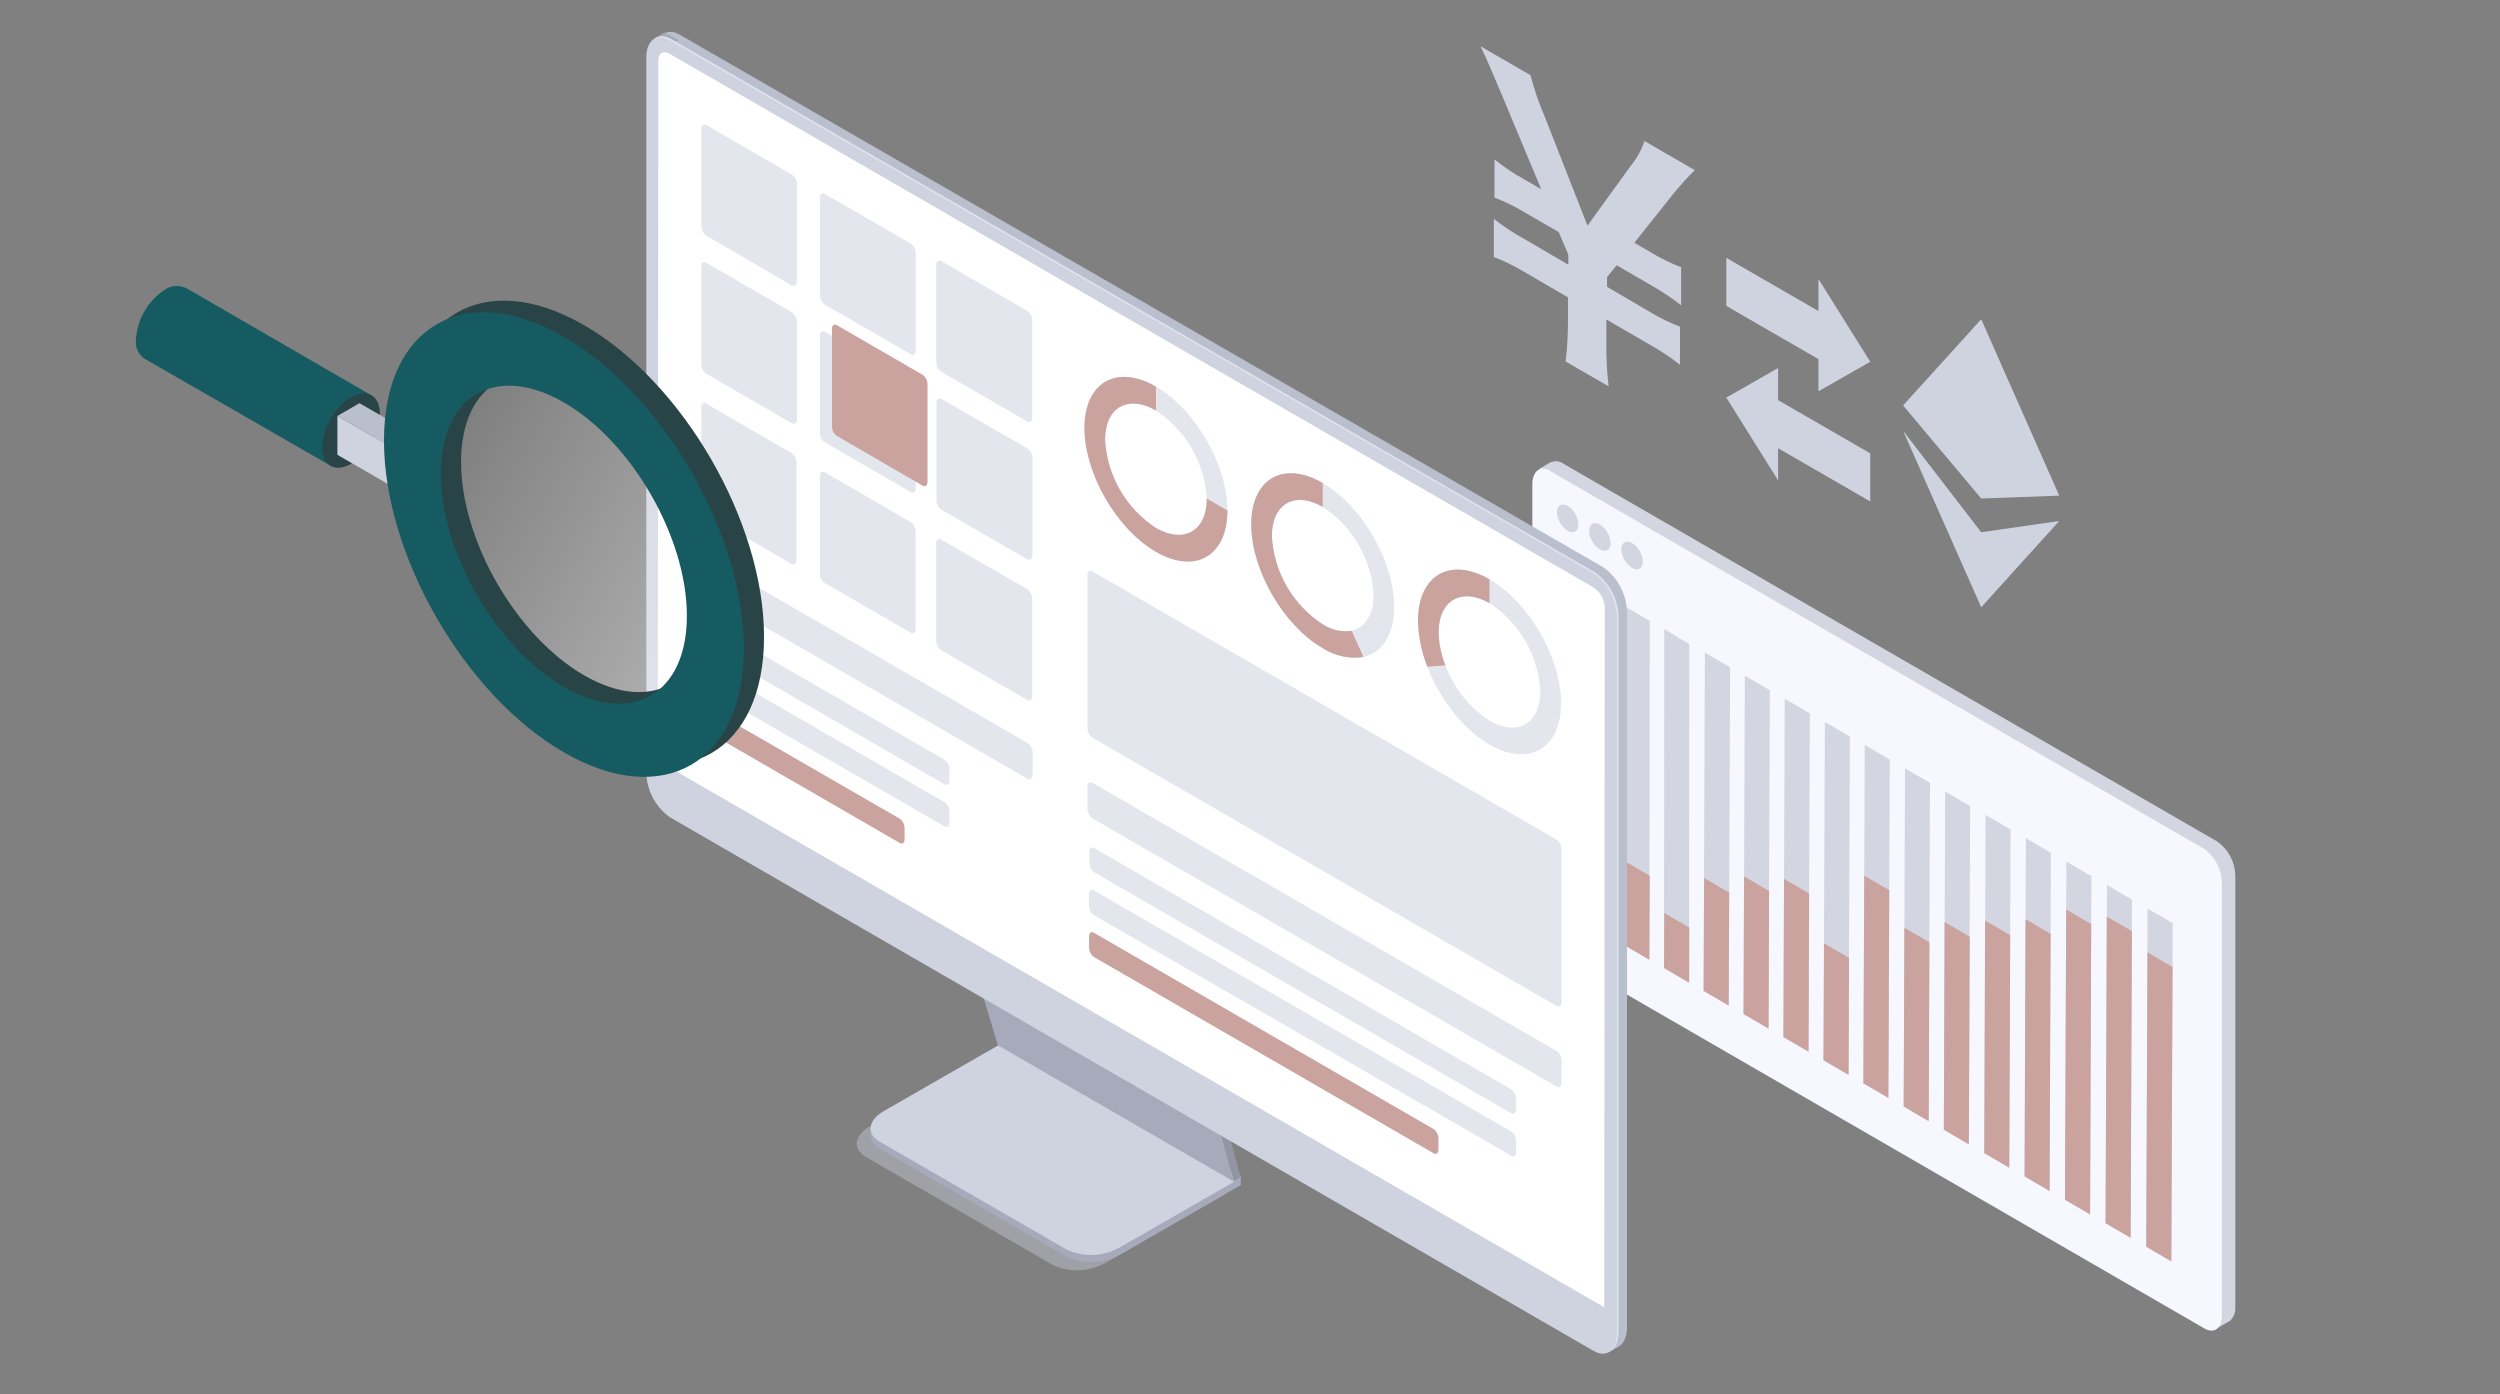 <svg width="502" height="280" viewBox="0 0 502 280" fill="none" xmlns="http://www.w3.org/2000/svg">
<rect x="0" y="0" width="502" height="280" fill="#808080" stroke="none"/>
<path d="M445.235 168.98L313.781 93.03C313.457 92.807 313.083 92.668 312.692 92.626C312.302 92.583 311.907 92.638 311.542 92.785H311.385L309.059 94.168L310.178 96.198V182.368C310.2 183.713 310.537 185.035 311.163 186.227C311.789 187.419 312.685 188.446 313.781 189.228L444.413 264.705L444.78 266.945L447.438 265.423L447.806 265.213C448.174 264.854 448.459 264.419 448.64 263.938C448.822 263.458 448.895 262.943 448.855 262.43V175.84C448.829 174.493 448.487 173.171 447.859 171.98C447.23 170.789 446.332 169.761 445.235 168.98Z" fill="#D3D6E0"/>
<path d="M442.647 266.753L311.192 190.75C310.117 189.957 309.241 188.924 308.634 187.733C308.027 186.542 307.706 185.227 307.695 183.89V97.248C307.695 94.588 309.339 93.38 311.192 94.535L442.647 170.485C443.724 171.276 444.601 172.309 445.208 173.5C445.815 174.691 446.136 176.008 446.144 177.345V264.04C446.231 266.683 444.623 267.908 442.647 266.753Z" fill="#F6F7FF"/>
<path d="M323.224 188.107L318.205 185.115L318.258 117.11L323.294 120.102L323.224 188.107Z" fill="#D3D6E0"/>
<path d="M323.224 188.108L318.205 185.185L318.24 171.64L323.276 174.563L323.224 188.108Z" fill="#CAA39F"/>
<path d="M339.173 197.312L334.136 194.302L334.189 126.315L339.208 129.342L339.173 197.312Z" fill="#D3D6E0"/>
<path d="M339.173 197.33L334.136 194.39L334.189 183.33L339.208 186.253L339.173 197.33Z" fill="#CAA39F"/>
<path d="M355.121 206.552L350.103 203.612L350.365 135.677L355.384 138.6L355.121 206.552Z" fill="#D3D6E0"/>
<path d="M355.121 206.535L350.103 203.612L350.207 175.98L355.226 178.92L355.121 206.535Z" fill="#CAA39F"/>
<path d="M371.192 215.845L366.156 212.905L366.436 144.97L371.454 147.892L371.192 215.845Z" fill="#D3D6E0"/>
<path d="M371.192 215.827L366.156 212.887L366.261 189.42L371.28 192.342L371.192 215.827Z" fill="#CAA39F"/>
<path d="M387.281 225.137L382.262 222.197L382.525 154.28L387.543 157.202L387.281 225.137Z" fill="#D3D6E0"/>
<path d="M387.281 225.12L382.262 222.18L382.402 186.287L387.421 189.21L387.281 225.12Z" fill="#CAA39F"/>
<path d="M403.457 234.483L398.438 231.56L398.7 163.625L403.719 166.565L403.457 234.483Z" fill="#D3D6E0"/>
<path d="M403.457 234.465L398.438 231.542L398.613 184.87L403.649 187.792L403.457 234.465Z" fill="#CAA39F"/>
<path d="M419.685 243.862L414.649 240.94L414.929 173.005L419.948 175.927L419.685 243.862Z" fill="#D3D6E0"/>
<path d="M419.685 243.845L414.649 240.905L414.894 182.63L419.913 185.57L419.685 243.845Z" fill="#CAA39F"/>
<path d="M436.001 253.313L430.965 250.373L431.245 182.438L436.281 185.378L436.001 253.313Z" fill="#D3D6E0"/>
<path d="M436.001 253.277L430.965 250.337L431.21 191.24L436.246 194.18L436.001 253.277Z" fill="#CAA39F"/>
<path d="M347.13 201.932L342.076 198.975L342.338 131.04L347.409 133.98L347.13 201.932Z" fill="#D3D6E0"/>
<path d="M347.112 201.915L342.093 198.975L342.181 176.312L347.217 179.252L347.112 201.915Z" fill="#CAA39F"/>
<path d="M363.148 211.19L358.112 208.25L358.374 140.315L363.411 143.237L363.148 211.19Z" fill="#D3D6E0"/>
<path d="M363.148 211.172L358.112 208.25L358.234 176.47L363.271 179.41L363.148 211.172Z" fill="#CAA39F"/>
<path d="M379.184 220.465L374.165 217.542L374.445 149.59L379.464 152.53L379.184 220.465Z" fill="#D3D6E0"/>
<path d="M379.184 220.448L374.165 217.525L374.34 175.823L379.359 178.745L379.184 220.448Z" fill="#CAA39F"/>
<path d="M395.343 229.793L390.324 226.87L390.586 158.935L395.605 161.858L395.343 229.793Z" fill="#D3D6E0"/>
<path d="M395.343 229.793L390.324 226.853L390.481 185.15L395.518 188.09L395.343 229.793Z" fill="#CAA39F"/>
<path d="M411.554 239.172L406.535 236.25L406.797 168.297L411.816 171.237L411.554 239.172Z" fill="#D3D6E0"/>
<path d="M411.554 239.137L406.535 236.215L406.727 184.573L411.763 187.513L411.554 239.137Z" fill="#CAA39F"/>
<path d="M427.817 248.588L422.798 245.648L423.078 177.713L428.097 180.653L427.817 248.588Z" fill="#D3D6E0"/>
<path d="M427.835 248.552L422.798 245.612L423.043 184.047L428.08 186.97L427.835 248.552Z" fill="#CAA39F"/>
<path d="M331.198 192.71L326.162 189.735L326.249 121.73L331.268 124.705L331.198 192.71Z" fill="#D3D6E0"/>
<path d="M331.181 192.71L326.162 189.787L326.232 172.917L331.268 175.857L331.181 192.71Z" fill="#CAA39F"/>
<path d="M316.315 106.714C317.16 106.226 317.164 104.65 316.323 103.193C315.483 101.737 314.117 100.952 313.272 101.44C312.428 101.928 312.424 103.504 313.264 104.961C314.104 106.417 315.47 107.202 316.315 106.714Z" fill="#D3D6E0"/>
<path d="M322.778 110.456C323.622 109.968 323.626 108.392 322.786 106.935C321.945 105.479 320.579 104.694 319.735 105.182C318.89 105.67 318.886 107.246 319.727 108.703C320.567 110.159 321.933 110.944 322.778 110.456Z" fill="#D3D6E0"/>
<path d="M329.247 114.174C330.091 113.686 330.095 112.11 329.255 110.653C328.415 109.197 327.049 108.412 326.204 108.9C325.359 109.388 325.355 110.965 326.196 112.421C327.036 113.877 328.402 114.662 329.247 114.174Z" fill="#D3D6E0"/>
<path opacity="0.4" d="M211.444 254.03L173.863 232.313C171.152 230.738 171.502 228.008 174.632 226.205L198.975 212.205L246.401 239.558L222.041 253.558C220.436 254.464 218.64 254.978 216.799 255.061C214.958 255.143 213.123 254.79 211.444 254.03Z" fill="#CFD2DF"/>
<path d="M214.277 252.402L176.696 230.685C173.968 229.127 174.317 226.397 177.448 224.595L201.825 210.595L249.252 237.895L224.769 252C223.172 252.88 221.392 253.375 219.571 253.445C217.749 253.515 215.936 253.158 214.277 252.402Z" fill="#A6AABA"/>
<path d="M249.146 237.895V236.46L246.961 237.72L249.146 237.895Z" fill="#A6AABA"/>
<path d="M174.807 228.095V226.643L177.062 227.57L174.807 228.095Z" fill="#A6AABA"/>
<path d="M214.276 250.968L176.643 229.25C173.915 227.693 174.265 224.963 177.395 223.143L201.773 209.143L249.251 236.46L224.891 250.46C223.286 251.373 221.489 251.895 219.644 251.983C217.8 252.071 215.961 251.723 214.276 250.968Z" fill="#CFD2DF"/>
<path d="M201.878 209.143L196.002 189.665L243.918 217.175L249.147 236.46L201.878 209.143Z" fill="#9296A4"/>
<path d="M247.747 237.264L249.146 236.459L247.083 234.815L247.747 237.264Z" fill="#9296A4"/>
<path d="M200.356 209.878L194.498 190.4L242.414 217.91L247.748 237.265L200.356 209.878Z" fill="#A6AABA"/>
<path d="M321.999 270.095L136.544 162.925C135.124 161.902 133.961 160.563 133.145 159.015C132.329 157.467 131.882 155.75 131.839 154V10.5C131.839 7 133.955 5.425 136.544 7L321.999 113.942C323.427 114.978 324.596 116.33 325.412 117.894C326.228 119.458 326.67 121.191 326.704 122.955V266.455C326.704 270.007 324.605 271.6 321.999 270.095Z" fill="#BABFCE"/>
<path d="M322.944 271.565L325.008 270.393L324.116 264.285L322.944 271.565Z" fill="#BABFCE"/>
<path d="M131.472 7.665L133.501 6.51L136.404 8.155L133.238 8.628L131.472 7.665Z" fill="#A6AABA"/>
<path d="M320.303 271.075L134.813 163.887C133.384 162.853 132.215 161.5 131.398 159.936C130.582 158.372 130.14 156.639 130.108 154.875V11.375C130.108 7.875 132.224 6.3 134.813 7.875L320.303 114.94C321.732 115.97 322.901 117.32 323.718 118.881C324.534 120.442 324.976 122.173 325.008 123.935V267.435C325.008 270.987 322.892 272.58 320.303 271.075Z" fill="#DEE3EE"/>
<path d="M319.971 271.25L134.498 164.097C133.064 163.067 131.89 161.715 131.07 160.151C130.251 158.586 129.807 156.851 129.776 155.085V11.585C129.776 8.085 131.892 6.527 134.498 8.085L319.971 115.115C321.403 116.146 322.574 117.498 323.391 119.063C324.208 120.627 324.648 122.362 324.675 124.127V267.627C324.675 271.145 322.577 272.772 319.971 271.25Z" fill="#CFD2DF"/>
<path d="M322.14 262.5L132.085 152.757L132.19 12.092C132.19 10.657 133.204 10.08 134.446 10.797L319.972 117.95C320.628 118.381 321.174 118.961 321.566 119.641C321.957 120.322 322.184 121.086 322.228 121.87L322.14 262.5Z" fill="white"/>
<path d="M158.963 57.295L141.72 47.25C141.452 47.043 141.232 46.778 141.078 46.475C140.924 46.173 140.838 45.84 140.829 45.5V25.848C140.829 25.113 141.266 24.78 141.808 25.095L159.051 35.087C159.348 35.302 159.591 35.583 159.761 35.908C159.931 36.233 160.023 36.593 160.03 36.96V56.56C159.943 57.278 159.505 57.61 158.963 57.295Z" fill="#E4E6EE"/>
<path d="M182.903 71.137L165.608 61.145C165.308 60.933 165.062 60.653 164.892 60.327C164.722 60.002 164.631 59.64 164.629 59.272V39.672C164.629 38.955 165.066 38.622 165.608 38.937L182.886 48.912C183.188 49.128 183.435 49.411 183.608 49.739C183.781 50.067 183.875 50.431 183.883 50.802V70.385C183.883 71.12 183.446 71.487 182.903 71.137Z" fill="#E4E6EE"/>
<path d="M206.285 84.63L188.989 74.655C188.69 74.441 188.444 74.161 188.271 73.836C188.098 73.511 188.003 73.15 187.993 72.782V53.165C187.993 52.447 188.447 52.115 188.989 52.43L206.285 62.44C206.586 62.65 206.832 62.931 207.003 63.256C207.173 63.582 207.263 63.944 207.264 64.312V83.895C207.281 84.612 206.792 84.945 206.285 84.63Z" fill="#E4E6EE"/>
<path d="M158.963 84.962L141.72 74.987C141.435 74.767 141.205 74.483 141.051 74.158C140.896 73.832 140.819 73.475 140.828 73.115V53.515C140.828 52.78 141.266 52.447 141.808 52.762L159.05 62.737C159.347 62.956 159.59 63.241 159.759 63.569C159.929 63.896 160.022 64.258 160.03 64.627V84.227C159.942 84.945 159.505 85.295 158.963 84.962Z" fill="#E4E6EE"/>
<path d="M182.903 98.805L165.608 88.83C165.307 88.616 165.06 88.332 164.89 88.004C164.72 87.675 164.63 87.31 164.629 86.94V67.34C164.629 66.623 165.066 66.29 165.608 66.605L182.886 76.58C183.18 76.797 183.422 77.079 183.591 77.403C183.761 77.728 183.855 78.087 183.865 78.453V98C183.883 98.788 183.446 99.12 182.903 98.805Z" fill="#E4E6EE"/>
<path d="M185.247 97.51L167.987 87.5C167.696 87.286 167.461 87.007 167.3 86.684C167.138 86.362 167.056 86.006 167.06 85.645V66.045C167.06 65.328 167.497 64.978 168.039 65.293L185.247 75.25C185.547 75.463 185.794 75.743 185.967 76.068C186.14 76.393 186.235 76.754 186.244 77.123V96.722C186.296 97.493 185.789 97.808 185.247 97.51Z" fill="#CAA39F"/>
<path d="M206.284 112.298L188.989 102.323C188.699 102.103 188.464 101.821 188.3 101.496C188.136 101.171 188.049 100.814 188.045 100.45V80.832C188.045 80.115 188.5 79.782 189.042 80.097L206.337 90.073C206.637 90.284 206.883 90.564 207.053 90.89C207.223 91.216 207.314 91.578 207.316 91.945V111.545C207.281 112.28 206.792 112.613 206.284 112.298Z" fill="#E4E6EE"/>
<path d="M158.963 113.225L141.72 103.25C141.436 103.029 141.208 102.745 141.053 102.42C140.898 102.094 140.821 101.738 140.829 101.378V81.76C140.829 81.043 141.266 80.71 141.808 81.025L158.963 91C159.26 91.216 159.502 91.497 159.672 91.822C159.842 92.146 159.934 92.506 159.943 92.873V112.49C159.943 113.207 159.505 113.54 158.963 113.225Z" fill="#E4E6EE"/>
<path d="M206.285 156.362L141.72 119C141.453 118.791 141.235 118.526 141.081 118.224C140.927 117.921 140.841 117.589 140.829 117.25V112.665C140.829 111.93 141.266 111.597 141.808 111.912L206.372 149.222C206.672 149.434 206.918 149.714 207.088 150.04C207.259 150.366 207.349 150.727 207.351 151.095V155.627C207.281 156.345 206.792 156.677 206.285 156.362Z" fill="#E4E6EE"/>
<path d="M189.671 157.5L141.965 129.885C141.668 129.67 141.425 129.389 141.255 129.064C141.085 128.739 140.993 128.379 140.986 128.012V125.755C140.986 125.037 141.423 124.705 141.965 125.02L189.671 152.565C189.971 152.781 190.216 153.065 190.386 153.393C190.556 153.722 190.647 154.085 190.651 154.455V156.695C190.651 157.5 190.213 157.762 189.671 157.5Z" fill="#E4E6EE"/>
<path d="M189.671 165.952L141.965 138.39C141.666 138.174 141.421 137.89 141.251 137.562C141.081 137.233 140.99 136.87 140.986 136.5V134.277C140.986 133.56 141.423 133.227 141.965 133.542L189.671 161.087C189.969 161.302 190.212 161.583 190.382 161.908C190.552 162.233 190.644 162.593 190.651 162.96V165.217C190.651 165.935 190.213 166.25 189.671 165.952Z" fill="#E4E6EE"/>
<path d="M180.665 169.26L141.965 146.895C141.669 146.679 141.426 146.398 141.256 146.073C141.087 145.749 140.994 145.389 140.986 145.022V142.782C140.986 142.065 141.423 141.732 141.965 142.047L180.665 164.395C180.967 164.609 181.213 164.893 181.383 165.221C181.554 165.55 181.643 165.915 181.644 166.285V168.525C181.644 169.243 181.207 169.575 180.665 169.26Z" fill="#CAA39F"/>
<path d="M312.574 218.172L219.348 164.325C219.052 164.109 218.809 163.828 218.639 163.503C218.469 163.179 218.377 162.819 218.369 162.452V157.92C218.369 157.202 218.806 156.87 219.348 157.185L312.574 211.05C312.875 211.262 313.12 211.542 313.29 211.868C313.461 212.193 313.551 212.555 313.554 212.922V217.455C313.554 218.172 313.116 218.505 312.574 218.172Z" fill="#E4E6EE"/>
<path d="M303.463 223.545L219.715 175.158C219.421 174.94 219.18 174.659 219.01 174.334C218.84 174.01 218.747 173.651 218.736 173.285V171.045C218.736 170.31 219.173 169.978 219.715 170.293L303.463 218.75C303.759 218.966 304.002 219.247 304.172 219.572C304.342 219.896 304.434 220.256 304.442 220.623V222.863C304.373 223.528 303.935 223.843 303.463 223.545Z" fill="#E4E6EE"/>
<path d="M303.463 232.05L219.645 183.75C219.35 183.533 219.109 183.251 218.94 182.927C218.77 182.602 218.676 182.243 218.666 181.877V179.55C218.666 178.815 219.103 178.482 219.645 178.797L303.463 227.202C303.76 227.422 304.002 227.706 304.172 228.034C304.342 228.361 304.434 228.723 304.442 229.092V231.332C304.372 232.032 303.935 232.382 303.463 232.05Z" fill="#E4E6EE"/>
<path d="M287.864 231.577L219.662 192.167C219.366 191.948 219.123 191.664 218.953 191.336C218.784 191.009 218.691 190.646 218.683 190.277V188.037C218.683 187.32 219.12 186.987 219.662 187.302L287.864 226.712C288.161 226.927 288.405 227.208 288.575 227.533C288.745 227.858 288.837 228.218 288.843 228.585V230.825C288.843 231.56 288.406 231.892 287.864 231.577Z" fill="#CAA39F"/>
<path d="M182.903 127.05L165.608 117.075C165.307 116.864 165.061 116.584 164.89 116.258C164.72 115.932 164.63 115.57 164.629 115.202V95.585C164.629 94.868 165.066 94.535 165.608 94.85L182.886 104.825C183.183 105.044 183.425 105.329 183.595 105.656C183.765 105.984 183.857 106.346 183.865 106.715V126.315C183.883 127.05 183.446 127.365 182.903 127.05Z" fill="#E4E6EE"/>
<path d="M206.285 140.56L188.989 130.567C188.689 130.355 188.442 130.075 188.269 129.749C188.096 129.424 188.001 129.063 187.993 128.695V109.095C187.993 108.36 188.447 108.027 188.989 108.342L206.285 118.317C206.586 118.532 206.833 118.815 207.003 119.144C207.173 119.472 207.263 119.837 207.264 120.207V139.807C207.281 140.542 206.792 140.857 206.285 140.56Z" fill="#E4E6EE"/>
<path d="M312.574 202.003L219.348 148.12C219.052 147.905 218.809 147.623 218.639 147.299C218.469 146.974 218.377 146.614 218.369 146.248V115.5C218.369 114.765 218.806 114.433 219.348 114.748L312.574 168.613C312.873 168.826 313.117 169.107 313.287 169.432C313.457 169.757 313.548 170.118 313.554 170.485V201.25C313.554 201.968 313.116 202.3 312.574 202.003Z" fill="#E4E6EE"/>
<path d="M232.114 110.81C224.192 106.225 217.756 95.06 217.756 85.925C217.756 76.79 224.209 73.062 232.114 77.63C240.018 82.198 246.471 93.38 246.471 102.515C246.471 111.65 240.018 115.378 232.114 110.81ZM232.114 82.425C226.483 79.188 221.901 81.812 221.901 88.323C222.097 91.867 223.124 95.314 224.898 98.388C226.672 101.461 229.144 104.074 232.114 106.015C237.745 109.253 242.326 106.61 242.326 100.118C242.12 96.576 241.09 93.131 239.316 90.059C237.543 86.987 235.077 84.373 232.114 82.425Z" fill="#E4E6EE"/>
<path d="M232.114 110.81C224.192 106.225 217.756 95.06 217.756 85.925C217.756 76.79 224.209 73.062 232.114 77.63V82.425C226.483 79.188 221.901 81.812 221.901 88.323C222.097 91.867 223.124 95.314 224.898 98.388C226.672 101.461 229.144 104.074 232.114 106.015C237.745 109.253 242.326 106.61 242.326 100.118L246.471 102.515C246.453 111.65 240.018 115.378 232.114 110.81Z" fill="#CAA39F"/>
<path d="M265.602 130.165C257.681 125.58 251.245 114.415 251.245 105.28C251.245 96.145 257.698 92.4 265.602 96.985C273.507 101.57 279.96 112.735 279.96 121.87C279.96 131.005 273.524 134.75 265.602 130.165ZM265.602 101.78C259.971 98.542 255.39 101.167 255.39 107.677C255.585 111.222 256.611 114.67 258.385 117.744C260.159 120.818 262.632 123.43 265.602 125.37C271.233 128.625 275.815 125.982 275.815 119.472C275.62 115.928 274.594 112.48 272.82 109.406C271.046 106.332 268.573 103.72 265.602 101.78Z" fill="#E4E6EE"/>
<path d="M265.602 130.165C257.681 125.58 251.245 114.415 251.245 105.28C251.245 96.145 257.698 92.4 265.602 96.985V101.78C259.971 98.542 255.39 101.167 255.39 107.677C255.585 111.222 256.611 114.67 258.385 117.744C260.159 120.818 262.632 123.43 265.602 125.37C267.316 126.493 269.38 126.954 271.408 126.665L273.787 131.915C270.936 132.353 268.025 131.73 265.602 130.165Z" fill="#CAA39F"/>
<path d="M299.091 149.503C291.169 144.935 284.734 133.753 284.734 124.618C284.734 115.483 291.204 111.755 299.091 116.323C306.978 120.89 313.466 132.073 313.466 141.208C313.466 150.343 306.961 154.088 299.091 149.503ZM299.091 121.118C293.46 117.898 288.878 120.523 288.878 127.015C289.073 130.559 290.1 134.008 291.874 137.082C293.648 140.155 296.121 142.768 299.091 144.708C304.722 147.963 309.304 145.32 309.304 138.81C309.109 135.266 308.083 131.817 306.309 128.744C304.534 125.67 302.062 123.057 299.091 121.118Z" fill="#E4E6EE"/>
<path d="M286.605 133.875C285.433 130.926 284.8 127.791 284.734 124.618C284.734 115.483 291.204 111.755 299.091 116.323V121.118C293.46 117.898 288.878 120.523 288.878 127.015C288.931 129.271 289.387 131.5 290.225 133.595L286.605 133.875Z" fill="#CAA39F"/>
<path d="M74.271 79.205L37.232 57.75H37.092C36.443 57.473 35.734 57.367 35.032 57.444C34.331 57.521 33.661 57.777 33.087 58.187C31.399 59.29 29.994 60.776 28.988 62.525C27.983 64.273 27.404 66.235 27.299 68.25C27.207 68.983 27.322 69.728 27.631 70.399C27.94 71.07 28.431 71.641 29.048 72.047L66.646 93.66L74.271 79.205Z" fill="#155B61"/>
<path d="M74.585 88.812C76.845 84.894 76.847 80.661 74.588 79.356C72.33 78.052 68.667 80.169 66.407 84.087C64.147 88.004 64.146 92.237 66.404 93.542C68.662 94.847 72.325 92.729 74.585 88.812Z" fill="#294446"/>
<path d="M87.036 102.463L67.748 91.332V83.51L87.036 94.657V102.463Z" fill="#CFD2DF"/>
<path d="M87.036 94.675L67.748 83.528L72.189 80.955L91.478 92.103L87.036 94.675Z" fill="#BABFCE"/>
<path d="M134.255 145.788C145.865 139.08 145.865 117.331 134.256 97.209C122.647 77.087 103.825 66.213 92.215 72.92C80.606 79.628 80.605 101.377 92.214 121.499C103.823 141.621 122.646 152.495 134.255 145.788Z" fill="url(#paint0_linear)"/>
<path d="M117.29 148.75C97.371 137.235 81.143 109.147 81.143 86.152C81.143 63.157 97.354 53.777 117.29 65.292C137.226 76.807 153.419 104.86 153.419 127.872C153.419 150.885 137.191 160.23 117.29 148.75ZM117.29 78.487C103.667 70.595 92.58 77 92.58 92.75C92.58 108.5 103.667 127.75 117.29 135.607C130.913 143.465 141.982 137.077 141.982 121.345C141.982 105.612 130.913 86.327 117.29 78.47V78.487Z" fill="#294446"/>
<path d="M113.233 151.078C93.314 139.58 77.103 111.493 77.103 88.48C77.103 65.468 93.297 56.123 113.233 67.638C133.169 79.153 149.362 107.205 149.362 130.218C149.362 153.23 133.134 162.575 113.233 151.078ZM113.233 80.815C99.61 72.94 88.523 79.328 88.523 95.078C88.523 110.828 99.61 130.078 113.233 137.935C126.856 145.793 137.925 139.405 137.925 123.655C137.925 107.905 126.838 88.672 113.233 80.815Z" fill="#155B61"/>
<path d="M340.31 34.16L330.219 28.315C329.6 30.146 328.652 31.848 327.421 33.337L318.765 45.307L310.126 23.275C308.976 20.63 308.04 17.897 307.328 15.102L297.29 9.292C298.164 11.043 299.686 14.543 301.365 18.567L309.479 37.992L306.209 36.102C304.06 34.914 302.013 33.55 300.088 32.025V39.672C302.216 40.486 304.265 41.493 306.209 42.682L312.994 46.602L314.918 51.135V53.148L306.174 48.038C303.996 46.852 301.919 45.488 299.966 43.96V51.608C302.099 52.421 304.154 53.428 306.104 54.617L314.848 59.71V64.278C314.863 67.055 314.705 69.832 314.375 72.59L323.014 77.578C322.664 74.639 322.512 71.681 322.56 68.722V64.155L331.198 69.16C333.346 70.359 335.398 71.723 337.337 73.237V65.59C335.201 64.78 333.147 63.772 331.198 62.58L322.699 57.593V55.65L324.623 53.27L331.443 57.225C333.588 58.42 335.635 59.784 337.564 61.303V53.655C335.436 52.842 333.387 51.834 331.443 50.645L328.173 48.755L336.217 38.657C337.504 37.09 338.87 35.588 340.31 34.16Z" fill="#CFD2DF"/>
<path d="M413.495 99.522L397.826 64.102L382.14 81.41L397.826 100.1L413.495 99.522Z" fill="#CFD2DF"/>
<path d="M382.14 86.502L397.826 121.94L413.495 104.615L397.826 106.872L382.14 86.502Z" fill="#CFD2DF"/>
<path d="M365.142 62.457L346.64 51.782V61.425L365.142 72.117V78.575L375.547 72.642L365.142 56.017V62.457Z" fill="#CFD2DF"/>
<path d="M357.045 73.903L346.64 79.835L357.045 96.46V90.003L375.547 100.695V91.035L357.045 80.343V73.903Z" fill="#CFD2DF"/>
<defs>
<linearGradient id="paint0_linear" x1="147.169" y1="128.604" x2="80.353" y2="90.232" gradientUnits="userSpaceOnUse">
<stop stop-color="white" stop-opacity="0.4"/>
<stop offset="0.89" stop-color="white" stop-opacity="0"/>
</linearGradient>
</defs>
</svg>
